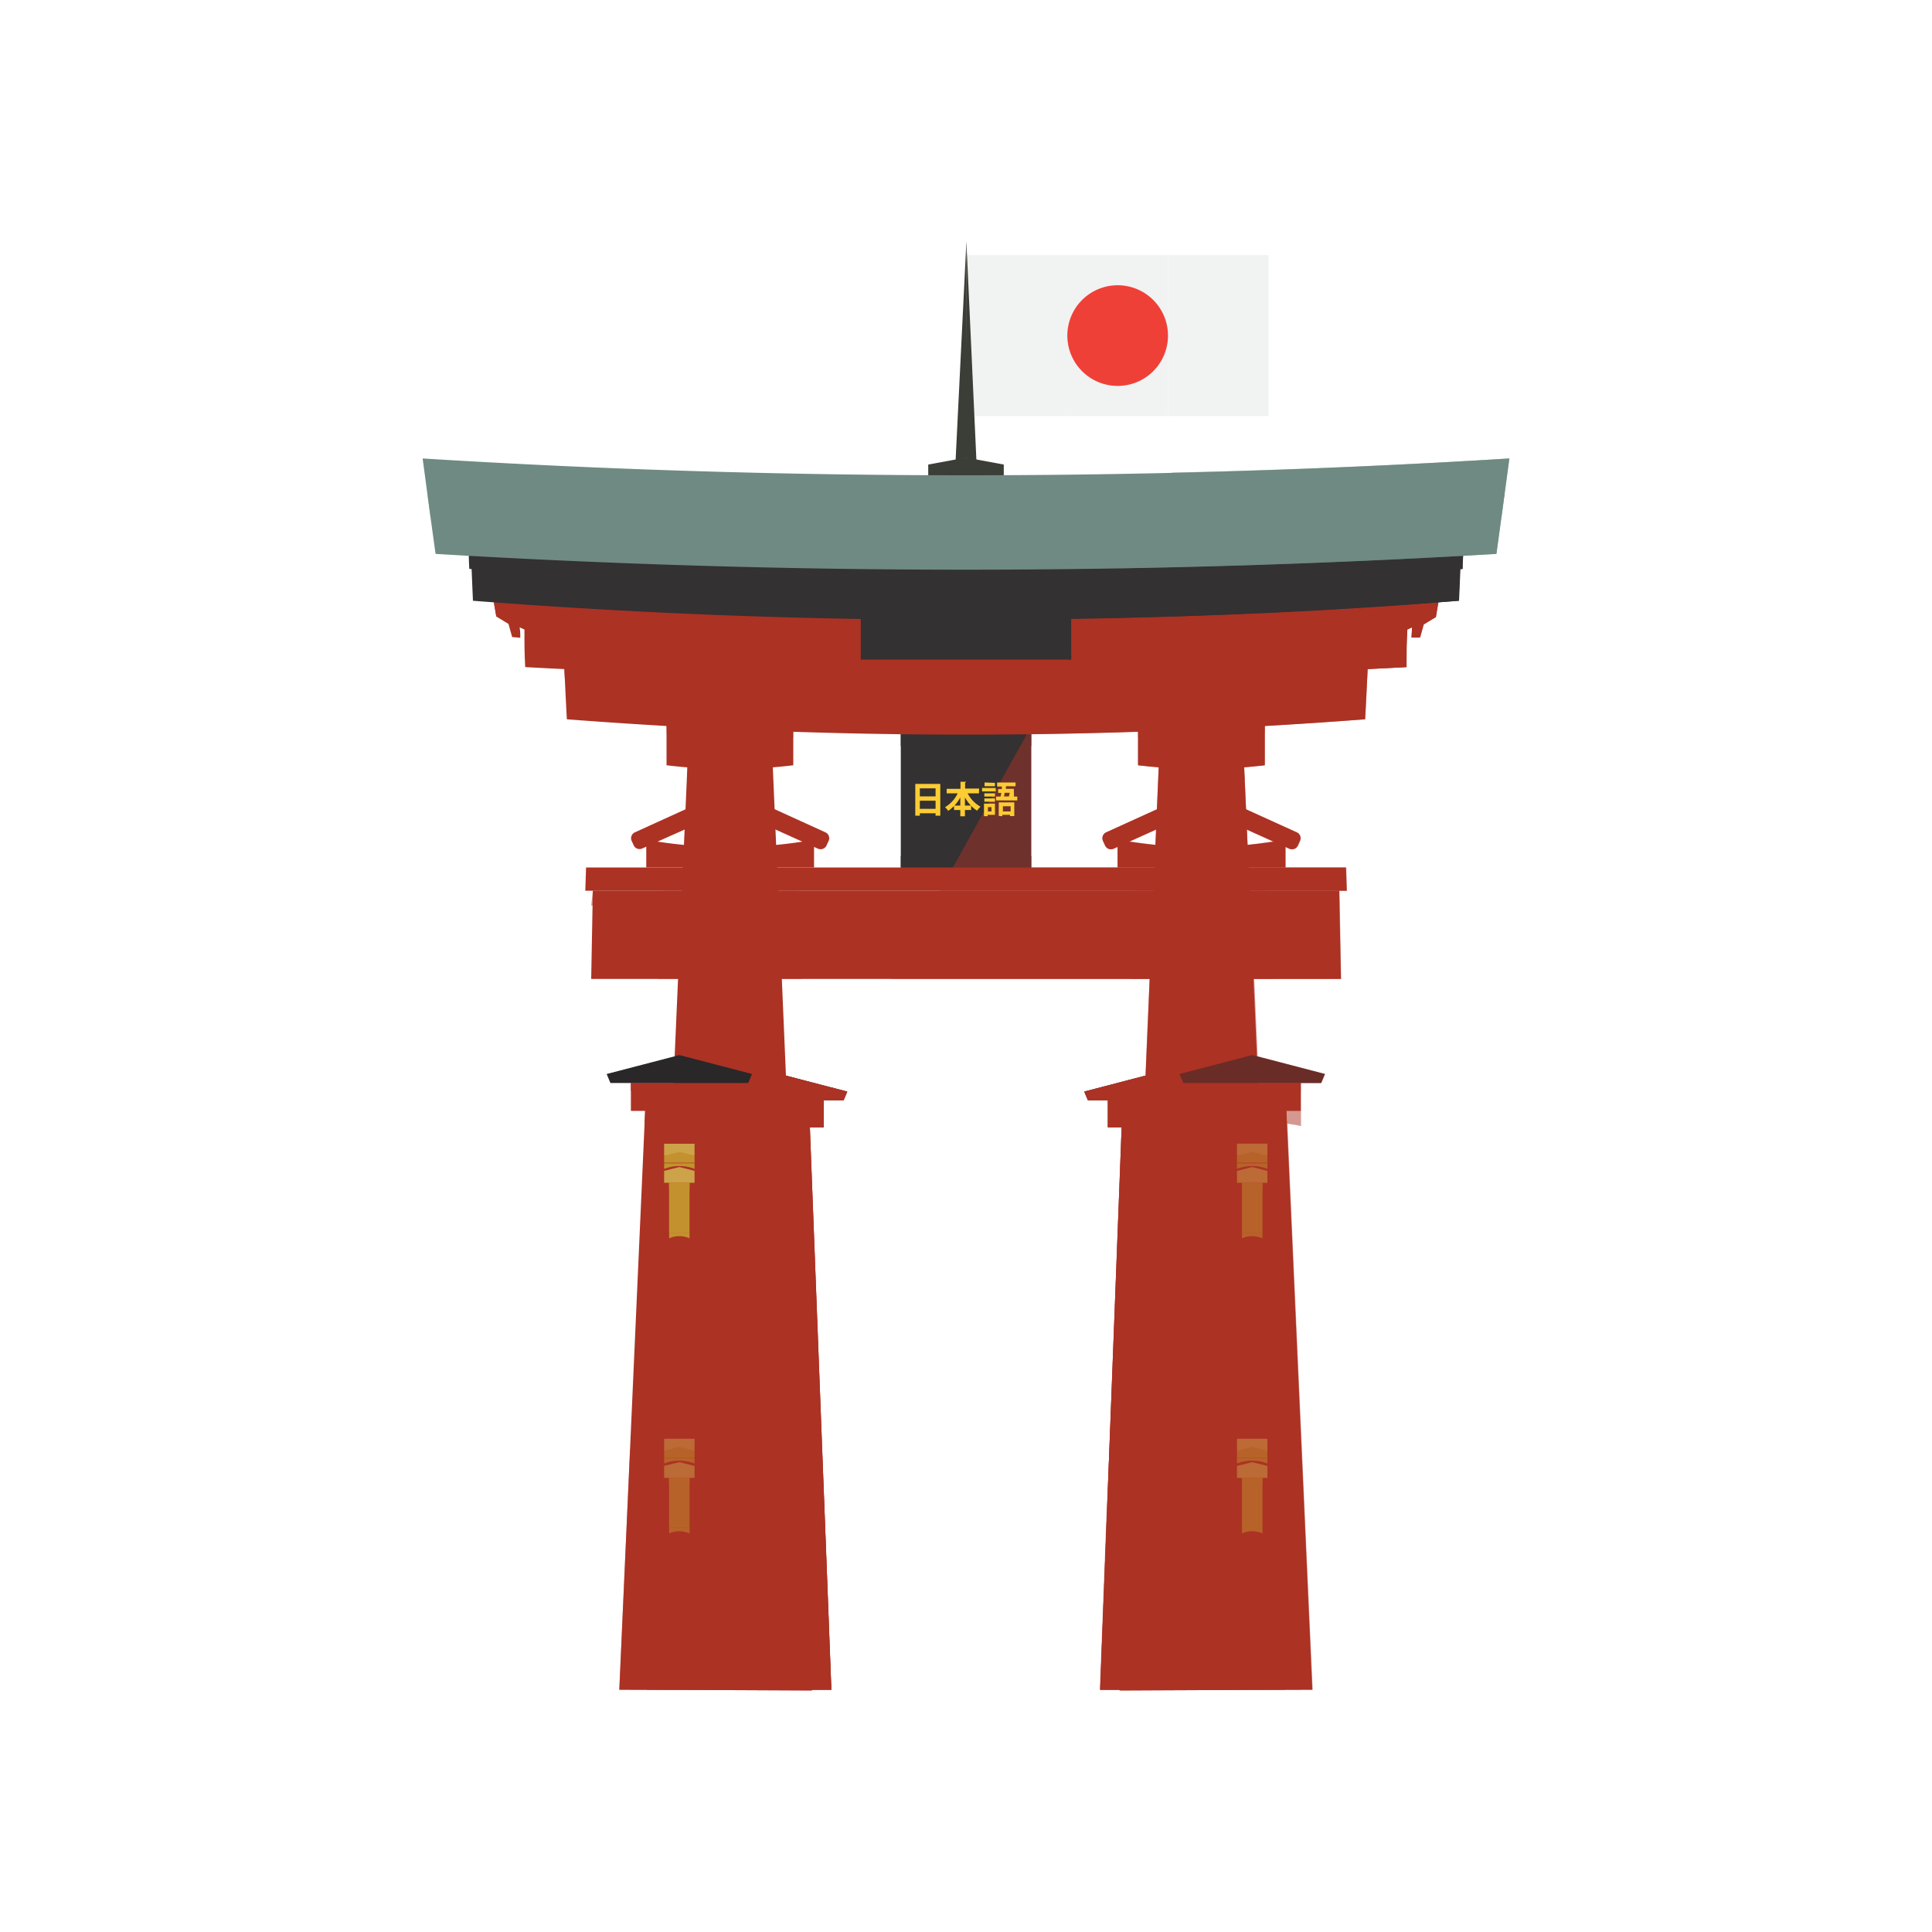 <svg xmlns="http://www.w3.org/2000/svg" xmlns:xlink="http://www.w3.org/1999/xlink" viewBox="0 0 200 200"><defs><style>.cls-1{fill:none;}.cls-2{isolation:isolate;}.cls-3,.cls-4{fill:#333132;}.cls-13,.cls-14,.cls-17,.cls-19,.cls-4,.cls-9{mix-blend-mode:multiply;}.cls-5{fill:#f1f2f2;}.cls-6{fill:#3b3e36;}.cls-7{fill:#ef4038;}.cls-14,.cls-8,.cls-9{fill:#ac3224;}.cls-17,.cls-19,.cls-9{opacity:0.5;}.cls-10{fill:#292728;}.cls-11{fill:#cda349;}.cls-12,.cls-13{fill:#c3922e;}.cls-15{clip-path:url(#clip-path);}.cls-16{clip-path:url(#clip-path-2);}.cls-18,.cls-19{fill:#6f8a83;}.cls-20{fill:#fbcc34;}</style><clipPath id="clip-path"><polygon class="cls-1" points="135.85 174.92 123.8 174.92 126.15 113.56 133.1 113.56 135.85 174.92"/></clipPath><clipPath id="clip-path-2"><polygon class="cls-1" points="64.11 174.92 76.15 174.92 73.8 113.56 66.85 113.56 64.11 174.92"/></clipPath></defs><title>manga-icon</title><g class="cls-2"><g id="Layer_1" data-name="Layer 1"><rect class="cls-3" x="93.25" y="75.62" width="13.5" height="14.18"/><rect class="cls-4" x="93.25" y="75.62" width="13.5" height="1.63"/><rect class="cls-4" x="93.25" y="88.61" width="13.5" height="1.63"/><rect class="cls-5" x="100.08" y="26.41" width="10.41" height="16.66"/><rect class="cls-5" x="110.49" y="26.41" width="10.42" height="16.66"/><rect class="cls-5" x="120.91" y="26.41" width="10.41" height="16.66"/><polygon class="cls-6" points="96.09 48.09 100.04 47.36 100.04 49.54 96.09 49.54 96.09 48.09"/><polygon class="cls-6" points="100.04 25 100.04 47.36 98.91 47.92 100.04 25"/><polygon class="cls-6" points="103.91 48.09 99.96 47.36 99.96 49.54 103.91 49.54 103.91 48.09"/><polygon class="cls-6" points="100.04 25 99.96 47.36 101.09 47.92 100.04 25"/><path class="cls-7" d="M120.91,34.74a5.21,5.21,0,1,1-5.21-5.21A5.21,5.21,0,0,1,120.91,34.74Z"/><polygon class="cls-8" points="138.63 92.21 61.37 92.21 61.2 101.34 138.81 101.34 138.63 92.21"/><polygon class="cls-9" points="138.63 92.21 61.37 92.21 61.2 93.75 138.66 93.75 138.63 92.21"/><polygon class="cls-8" points="139.41 92.21 139.33 89.8 60.67 89.8 60.59 92.21 139.41 92.21"/><rect class="cls-8" x="114.68" y="113.9" width="9.72" height="2.8"/><polygon class="cls-10" points="126.46 113.9 112.62 113.9 112.24 113 119.54 111.1 126.84 113 126.46 113.9"/><polygon class="cls-8" points="125.57 174.92 113.89 174.92 116.17 115.3 122.91 115.3 125.57 174.92"/><rect class="cls-11" x="118.01" y="120" width="3.06" height="1.2"/><polygon class="cls-11" points="121.07 123.92 118.01 123.92 118.01 122.72 119.54 122.34 121.07 122.72 121.07 123.92"/><rect class="cls-12" x="118.51" y="123.92" width="2.05" height="5.01"/><rect class="cls-13" x="118.51" y="123.92" width="2.05" height="0.57"/><polygon class="cls-12" points="121.07 121.91 118.01 121.91 118.01 121.19 119.54 120.81 121.07 121.19 121.07 121.91"/><rect class="cls-11" x="118.01" y="149.98" width="3.06" height="1.2"/><polygon class="cls-11" points="121.07 153.9 118.01 153.9 118.01 152.71 119.54 152.33 121.07 152.71 121.07 153.9"/><rect class="cls-12" x="118.51" y="153.9" width="2.05" height="5.01"/><rect class="cls-13" x="118.51" y="153.9" width="2.05" height="0.57"/><polygon class="cls-12" points="121.07 151.89 118.01 151.89 118.01 151.18 119.54 150.79 121.07 151.18 121.07 151.89"/><polygon class="cls-14" points="124.4 113.9 126.46 113.9 126.84 113 119.54 111.1 112.24 113 112.62 113.9 114.68 113.9 114.68 116.7 116.11 116.7 113.89 174.92 125.57 174.92 122.98 116.7 124.4 116.7 124.4 113.9"/><path class="cls-9" d="M116.51,111.89l-2,45.79-.66,17.24h11.68L123,116.71h1.42V113.9h2.06l.38-.9-7.3-1.9ZM131.4,92.21h-14l-.39,9.13h14.84Z"/><path class="cls-8" d="M133.06,89.8H115.69V86.93a49.68,49.68,0,0,0,17.37,0Z"/><path class="cls-8" d="M114.4,87.53l-.22-.48a.67.67,0,0,1,.34-.89L121.46,83l.77,1.72-6.94,3.13A.67.67,0,0,1,114.4,87.53Z"/><path class="cls-8" d="M134.35,87.53l.21-.48a.66.66,0,0,0-.34-.89L127.28,83l-.77,1.72,6.94,3.13A.68.68,0,0,0,134.35,87.53Z"/><polygon class="cls-8" points="133 174.92 115.89 175 120.04 77.25 128.7 77.25 133 174.92"/><path class="cls-9" d="M128.84,80.73a71.77,71.77,0,0,1-8.8,0V79.31h8.73Z"/><path class="cls-8" d="M130.93,79.22a54.33,54.33,0,0,1-13.12,0V74.89h13.12Z"/><path class="cls-9" d="M130.93,75.87s-8.75.62-13.12.45V74.89h13.12Z"/><polygon class="cls-9" points="128.45 109.7 120.93 111.64 121.32 112.56 123.44 112.56 123.44 115.43 124.92 115.43 122.63 174.92 134.67 174.92 132 115.43 128.45 109.7"/><polygon class="cls-8" points="135.85 174.92 123.8 174.92 126.15 113.56 133.1 113.56 135.85 174.92"/><rect class="cls-11" x="128.05" y="118.39" width="3.15" height="1.23"/><polygon class="cls-11" points="131.2 122.44 128.05 122.44 128.05 121.21 129.63 120.81 131.2 121.21 131.2 122.44"/><rect class="cls-12" x="128.57" y="122.44" width="2.12" height="5.17"/><rect class="cls-13" x="128.57" y="122.44" width="2.12" height="0.59"/><path class="cls-13" d="M130.69,128.19a2.61,2.61,0,0,0-2.12,0v-.58h2.12Z"/><path class="cls-13" d="M131.2,121a4.39,4.39,0,0,0-3.15,0v-.58h3.15Z"/><polygon class="cls-12" points="131.2 120.37 128.05 120.37 128.05 119.63 129.63 119.24 131.2 119.63 131.2 120.37"/><rect class="cls-11" x="128.05" y="148.94" width="3.15" height="1.23"/><polygon class="cls-11" points="131.2 152.99 128.05 152.99 128.05 151.75 129.63 151.36 131.2 151.75 131.2 152.99"/><rect class="cls-12" x="128.57" y="152.99" width="2.12" height="5.17"/><rect class="cls-13" x="128.57" y="152.99" width="2.12" height="0.59"/><path class="cls-13" d="M130.69,158.74a2.61,2.61,0,0,0-2.12,0v-.59h2.12Z"/><path class="cls-13" d="M131.2,151.5a4.39,4.39,0,0,0-3.15,0v-.59h3.15Z"/><polygon class="cls-12" points="131.2 150.91 128.05 150.91 128.05 150.17 129.63 149.78 131.2 150.17 131.2 150.91"/><g class="cls-15"><path class="cls-14" d="M134.64,116.57a22.3,22.3,0,0,0-10,0v-2.89h10Z"/></g><rect class="cls-8" x="124.62" y="112.11" width="10.03" height="2.89"/><rect class="cls-14" x="124.62" y="112.11" width="10.03" height="0.83"/><polygon class="cls-10" points="136.76 112.11 122.5 112.11 122.1 111.18 129.63 109.22 137.15 111.18 136.76 112.11"/><path class="cls-9" d="M112.24,113l.38.9h2.06v2.81h1.43l-2.18,57.22,0,1h2V175l17.11-.08h2.85l-2.62-58.6c.47.08.94.14,1.41.25v-4.46h2.12l.39-.93-7-1.83-.35-8h9l-.17-9.13h.77l-.07-2.41h-6.27V87.69l.39.18a.68.68,0,0,0,.9-.34l.21-.48a.66.66,0,0,0-.34-.89L129,83.79l-.2-4.38c.72-.06,1.43-.11,2.14-.19V74.89H117.81v4.33c.71.08,1.43.13,2.14.19l-.19,4.38-5.24,2.37a.67.67,0,0,0-.34.89l.22.48a.67.67,0,0,0,.89.34l.4-.18V89.8h-8.94V75.62h-.24L92.24,101.34H119l-.43,10Zm19.51-25.9c-.87.13-1.74.26-2.6.35l-.07-1.55ZM117,87.1l2.68-1.21-.06,1.56C118.74,87.36,117.86,87.23,117,87.1Z"/><rect class="cls-8" x="75.55" y="113.9" width="9.72" height="2.8" transform="translate(160.83 230.61) rotate(180)"/><polygon class="cls-10" points="73.5 113.9 87.33 113.9 87.71 113 80.41 111.1 73.11 113 73.5 113.9"/><polygon class="cls-8" points="74.38 174.92 86.06 174.92 83.78 115.3 77.04 115.3 74.38 174.92"/><rect class="cls-11" x="78.89" y="120" width="3.06" height="1.2" transform="translate(160.83 241.19) rotate(180)"/><polygon class="cls-11" points="78.89 123.92 81.94 123.92 81.94 122.72 80.41 122.34 78.89 122.72 78.89 123.92"/><rect class="cls-12" x="79.39" y="123.92" width="2.05" height="5.01" transform="translate(160.83 252.86) rotate(180)"/><rect class="cls-13" x="79.39" y="123.92" width="2.05" height="0.57" transform="translate(160.83 248.41) rotate(180)"/><polygon class="cls-12" points="78.89 121.91 81.94 121.91 81.94 121.19 80.41 120.81 78.89 121.19 78.89 121.91"/><rect class="cls-11" x="78.89" y="149.98" width="3.06" height="1.2" transform="translate(160.83 301.15) rotate(180)"/><polygon class="cls-11" points="78.89 153.9 81.94 153.9 81.94 152.71 80.41 152.33 78.89 152.71 78.89 153.9"/><rect class="cls-12" x="79.39" y="153.9" width="2.05" height="5.01" transform="translate(160.83 312.82) rotate(180)"/><rect class="cls-13" x="79.39" y="153.9" width="2.05" height="0.57" transform="translate(160.83 308.38) rotate(180)"/><polygon class="cls-12" points="78.89 151.89 81.94 151.89 81.94 151.18 80.41 150.79 78.89 151.18 78.89 151.89"/><polygon class="cls-14" points="75.55 113.9 73.5 113.9 73.11 113 80.41 111.1 87.71 113 87.33 113.9 85.28 113.9 85.28 116.7 83.84 116.7 86.06 174.92 74.38 174.92 76.98 116.7 75.55 116.7 75.55 113.9"/><path class="cls-9" d="M80.41,111.1l-7.3,1.9.39.9h2v2.81H77l-2.6,58.21H86.07l-.66-17.24-2-45.79Zm-12.27-9.76H83l-.39-9.13h-14Z"/><path class="cls-8" d="M66.9,89.8H84.27V86.93a49.68,49.68,0,0,1-17.37,0Z"/><path class="cls-8" d="M85.56,87.53l.22-.48a.67.67,0,0,0-.34-.89L78.5,83l-.78,1.72,6.94,3.13A.68.68,0,0,0,85.56,87.53Z"/><path class="cls-8" d="M65.61,87.53l-.22-.48a.67.67,0,0,1,.34-.89L72.67,83l.78,1.72-7,3.13A.67.67,0,0,1,65.61,87.53Z"/><polygon class="cls-8" points="66.96 174.92 84.07 175 79.91 77.25 71.25 77.25 66.96 174.92"/><path class="cls-9" d="M71.11,80.73a71.77,71.77,0,0,0,8.8,0V79.31H71.18Z"/><path class="cls-8" d="M69,79.22a54.33,54.33,0,0,0,13.12,0V74.89H69Z"/><path class="cls-9" d="M69,75.87s8.75.62,13.12.45V74.89H69Z"/><polygon class="cls-9" points="71.5 109.7 79.03 111.64 78.63 112.56 76.51 112.56 76.51 115.43 75.03 115.43 77.33 174.92 65.28 174.92 67.96 115.43 71.5 109.7"/><polygon class="cls-8" points="64.11 174.92 76.15 174.92 73.8 113.56 66.85 113.56 64.11 174.92"/><rect class="cls-11" x="68.75" y="118.39" width="3.15" height="1.23" transform="translate(140.65 238.02) rotate(180)"/><polygon class="cls-11" points="68.75 122.44 71.9 122.44 71.9 121.21 70.33 120.81 68.75 121.21 68.75 122.44"/><rect class="cls-12" x="69.27" y="122.44" width="2.12" height="5.17" transform="translate(140.65 250.05) rotate(180)"/><rect class="cls-13" x="69.27" y="122.44" width="2.12" height="0.59" transform="translate(140.65 245.47) rotate(180)"/><path class="cls-13" d="M69.27,128.19a2.59,2.59,0,0,1,2.11,0v-.58H69.27Z"/><path class="cls-13" d="M68.75,121a4.39,4.39,0,0,1,3.15,0v-.58H68.75Z"/><polygon class="cls-12" points="68.75 120.37 71.9 120.37 71.9 119.63 70.33 119.24 68.75 119.63 68.75 120.37"/><rect class="cls-11" x="68.75" y="148.94" width="3.15" height="1.23" transform="translate(140.65 299.11) rotate(180)"/><polygon class="cls-11" points="68.75 152.99 71.9 152.99 71.9 151.75 70.33 151.36 68.75 151.75 68.75 152.99"/><rect class="cls-12" x="69.27" y="152.99" width="2.12" height="5.17" transform="translate(140.65 311.14) rotate(180)"/><rect class="cls-13" x="69.27" y="152.99" width="2.12" height="0.59" transform="translate(140.65 306.56) rotate(180)"/><path class="cls-13" d="M69.27,158.74a2.59,2.59,0,0,1,2.11,0v-.59H69.27Z"/><path class="cls-13" d="M68.75,151.5a4.39,4.39,0,0,1,3.15,0v-.59H68.75Z"/><polygon class="cls-12" points="68.75 150.91 71.9 150.91 71.9 150.17 70.33 149.78 68.75 150.17 68.75 150.91"/><g class="cls-16"><path class="cls-14" d="M65.31,116.57a22.34,22.34,0,0,1,10,0v-2.89h-10Z"/></g><rect class="cls-8" x="65.31" y="112.11" width="10.03" height="2.89" transform="translate(140.65 227.11) rotate(180)"/><rect class="cls-14" x="65.31" y="112.11" width="10.03" height="0.83" transform="translate(140.65 225.05) rotate(180)"/><polygon class="cls-10" points="63.19 112.11 77.46 112.11 77.85 111.18 70.33 109.22 62.8 111.18 63.19 112.11"/><g class="cls-17"><polygon class="cls-8" points="87.33 113.9 87.71 113 86.03 112.56 85.28 113.9 87.33 113.9"/><polygon class="cls-8" points="84.07 175 84.06 174.92 86.06 174.92 86.06 174.92 85.41 157.68 85.41 157.66 83.84 116.7 85.28 116.7 85.28 113.91 65.22 150.09 64.11 174.92 66.96 174.92 84.07 175"/></g><path class="cls-8" d="M58.38,68.28c.11,2.47.17,3.71.3,6.18a537.7,537.7,0,0,0,82.64,0c.13-2.47.19-3.71.3-6.18A530.55,530.55,0,0,1,58.38,68.28Z"/><path class="cls-9" d="M58.38,68.28c0,.78,0,1.16.09,1.94a533.14,533.14,0,0,0,83.06,0c0-.78.06-1.16.09-1.94A530.55,530.55,0,0,1,58.38,68.28Z"/><path class="cls-9" d="M141.32,74.46c.11-2,.17-3.27.25-5,0-.36,0-.69.05-1.17q-15.92,1.26-31.9,1.54L106.3,76Q123.84,75.78,141.32,74.46Z"/><path class="cls-8" d="M51,61.62c.14.88.37,2.2.37,2.2l1.27.77c.15.55.23.82.38,1.36l.84.07c0-.43,0-.65-.07-1.08l.5.23c0,1.55,0,2.33.08,3.89a856.69,856.69,0,0,0,91.22,0c0-1.56,0-2.34.08-3.89l.5-.23L146.12,66,147,66c.15-.54.23-.81.38-1.36l1.27-.77s.23-1.32.37-2.2A623.28,623.28,0,0,1,51,61.62Z"/><path class="cls-14" d="M51.37,63.74a625.34,625.34,0,0,0,97.26,0c.14-.82.21-1.27.35-2.12a623.28,623.28,0,0,1-98,0C51.16,62.47,51.23,62.92,51.37,63.74Z"/><path class="cls-14" d="M145.61,69.06c0-1.56,0-2.34.08-3.89l.5-.23L146.12,66,147,66c.15-.54.23-.81.38-1.36l1.27-.77,0-.1c.14-.81.21-1.26.35-2.1q-12.21,1-24.46,1.49c-3.75.15-7.5.25-11.26.32l-3.76,6.78C121.49,70.08,133.5,69.7,145.61,69.06Z"/><rect class="cls-3" x="89.11" y="61.62" width="21.78" height="6.66"/><path class="cls-3" d="M48.66,54.72c.11,3,.17,4.48.3,7.47a660.09,660.09,0,0,0,102.08,0c.13-3,.19-4.48.3-7.47A653,653,0,0,1,48.66,54.72Z"/><path class="cls-4" d="M48.58,58.89a656.28,656.28,0,0,0,102.84,0c0-.84.05-1.26.09-2.09a654.93,654.93,0,0,1-103,0C48.53,57.63,48.54,58.05,48.58,58.89Z"/><path class="cls-4" d="M151,62.19c.06-1.29.1-2.3.14-3.28l.24,0c0-.84.05-1.26.09-2.09h-.25c0-.63.05-1.31.08-2.09-11.39,1-22.81,1.52-34.25,1.81L112.93,64C125.65,63.82,138.37,63.23,151,62.19Z"/><polygon class="cls-4" points="110.89 68.28 110.89 67.71 110.57 68.28 110.89 68.28"/><path class="cls-18" d="M43.75,47.46c.53,3.95.79,5.93,1.34,9.88a922.87,922.87,0,0,0,109.82,0c.55-4,.81-5.93,1.34-9.88A910.08,910.08,0,0,1,43.75,47.46Z"/><path class="cls-19" d="M44.26,51.23c.12.94.19,1.41.31,2.34a919.37,919.37,0,0,0,110.86,0c.12-.93.19-1.4.31-2.34A913.32,913.32,0,0,1,44.26,51.23Z"/><path class="cls-19" d="M154.91,57.34c.55-4,.81-5.93,1.34-9.88q-17.55,1.08-34.94,1.46l-5.49,9.91Q135.29,58.49,154.91,57.34Z"/><path class="cls-20" d="M94.75,81.15h2.59v3.29h-.49v-.25H95.22v.25h-.47Zm2.1.46H95.22v.83h1.63Zm-1.63,2.12h1.63v-.84H95.22Z"/><path class="cls-20" d="M101.34,82.13h-1.17a3.4,3.4,0,0,0,1.33,1.38,2.71,2.71,0,0,0-.35.41,3,3,0,0,1-.62-.51v.44h-.64v.65h-.48v-.65h-.65v-.41a4,4,0,0,1-.6.5,2.43,2.43,0,0,0-.33-.38,3.37,3.37,0,0,0,1.31-1.43H98v-.47h1.43v-.73l.59,0s0,.06-.11.07v.63h1.45Zm-1.93.42a4.26,4.26,0,0,1-.6.84h.6Zm.48.84h.61a4.76,4.76,0,0,1-.61-.84Z"/><path class="cls-20" d="M103.08,81.57v.36h-1.42v-.36ZM103,83.19v1.16h-.76v.14h-.38v-1.3Zm0-1.07v.34h-1.1v-.34Zm-1.1.87v-.34h1.1V83Zm1.1-1.95v.35h-1.08V81Zm-.36,2.51h-.37V84h.37Zm2.33-1.09h.34v.4h-2.2v-.4h.47a3.25,3.25,0,0,0,.07-.38h-.32v-.39h.38a2.51,2.51,0,0,0,0-.27h-.49V81h1.91v.39h-1a2.51,2.51,0,0,1,0,.27h.82Zm-1.58,2V83.06H105v1.42h-.44v-.13h-.8v.15Zm1.23-1h-.8V84h.8Zm-.09-1.39H104a3.7,3.7,0,0,1-.07.38h.51Z"/></g></g></svg>